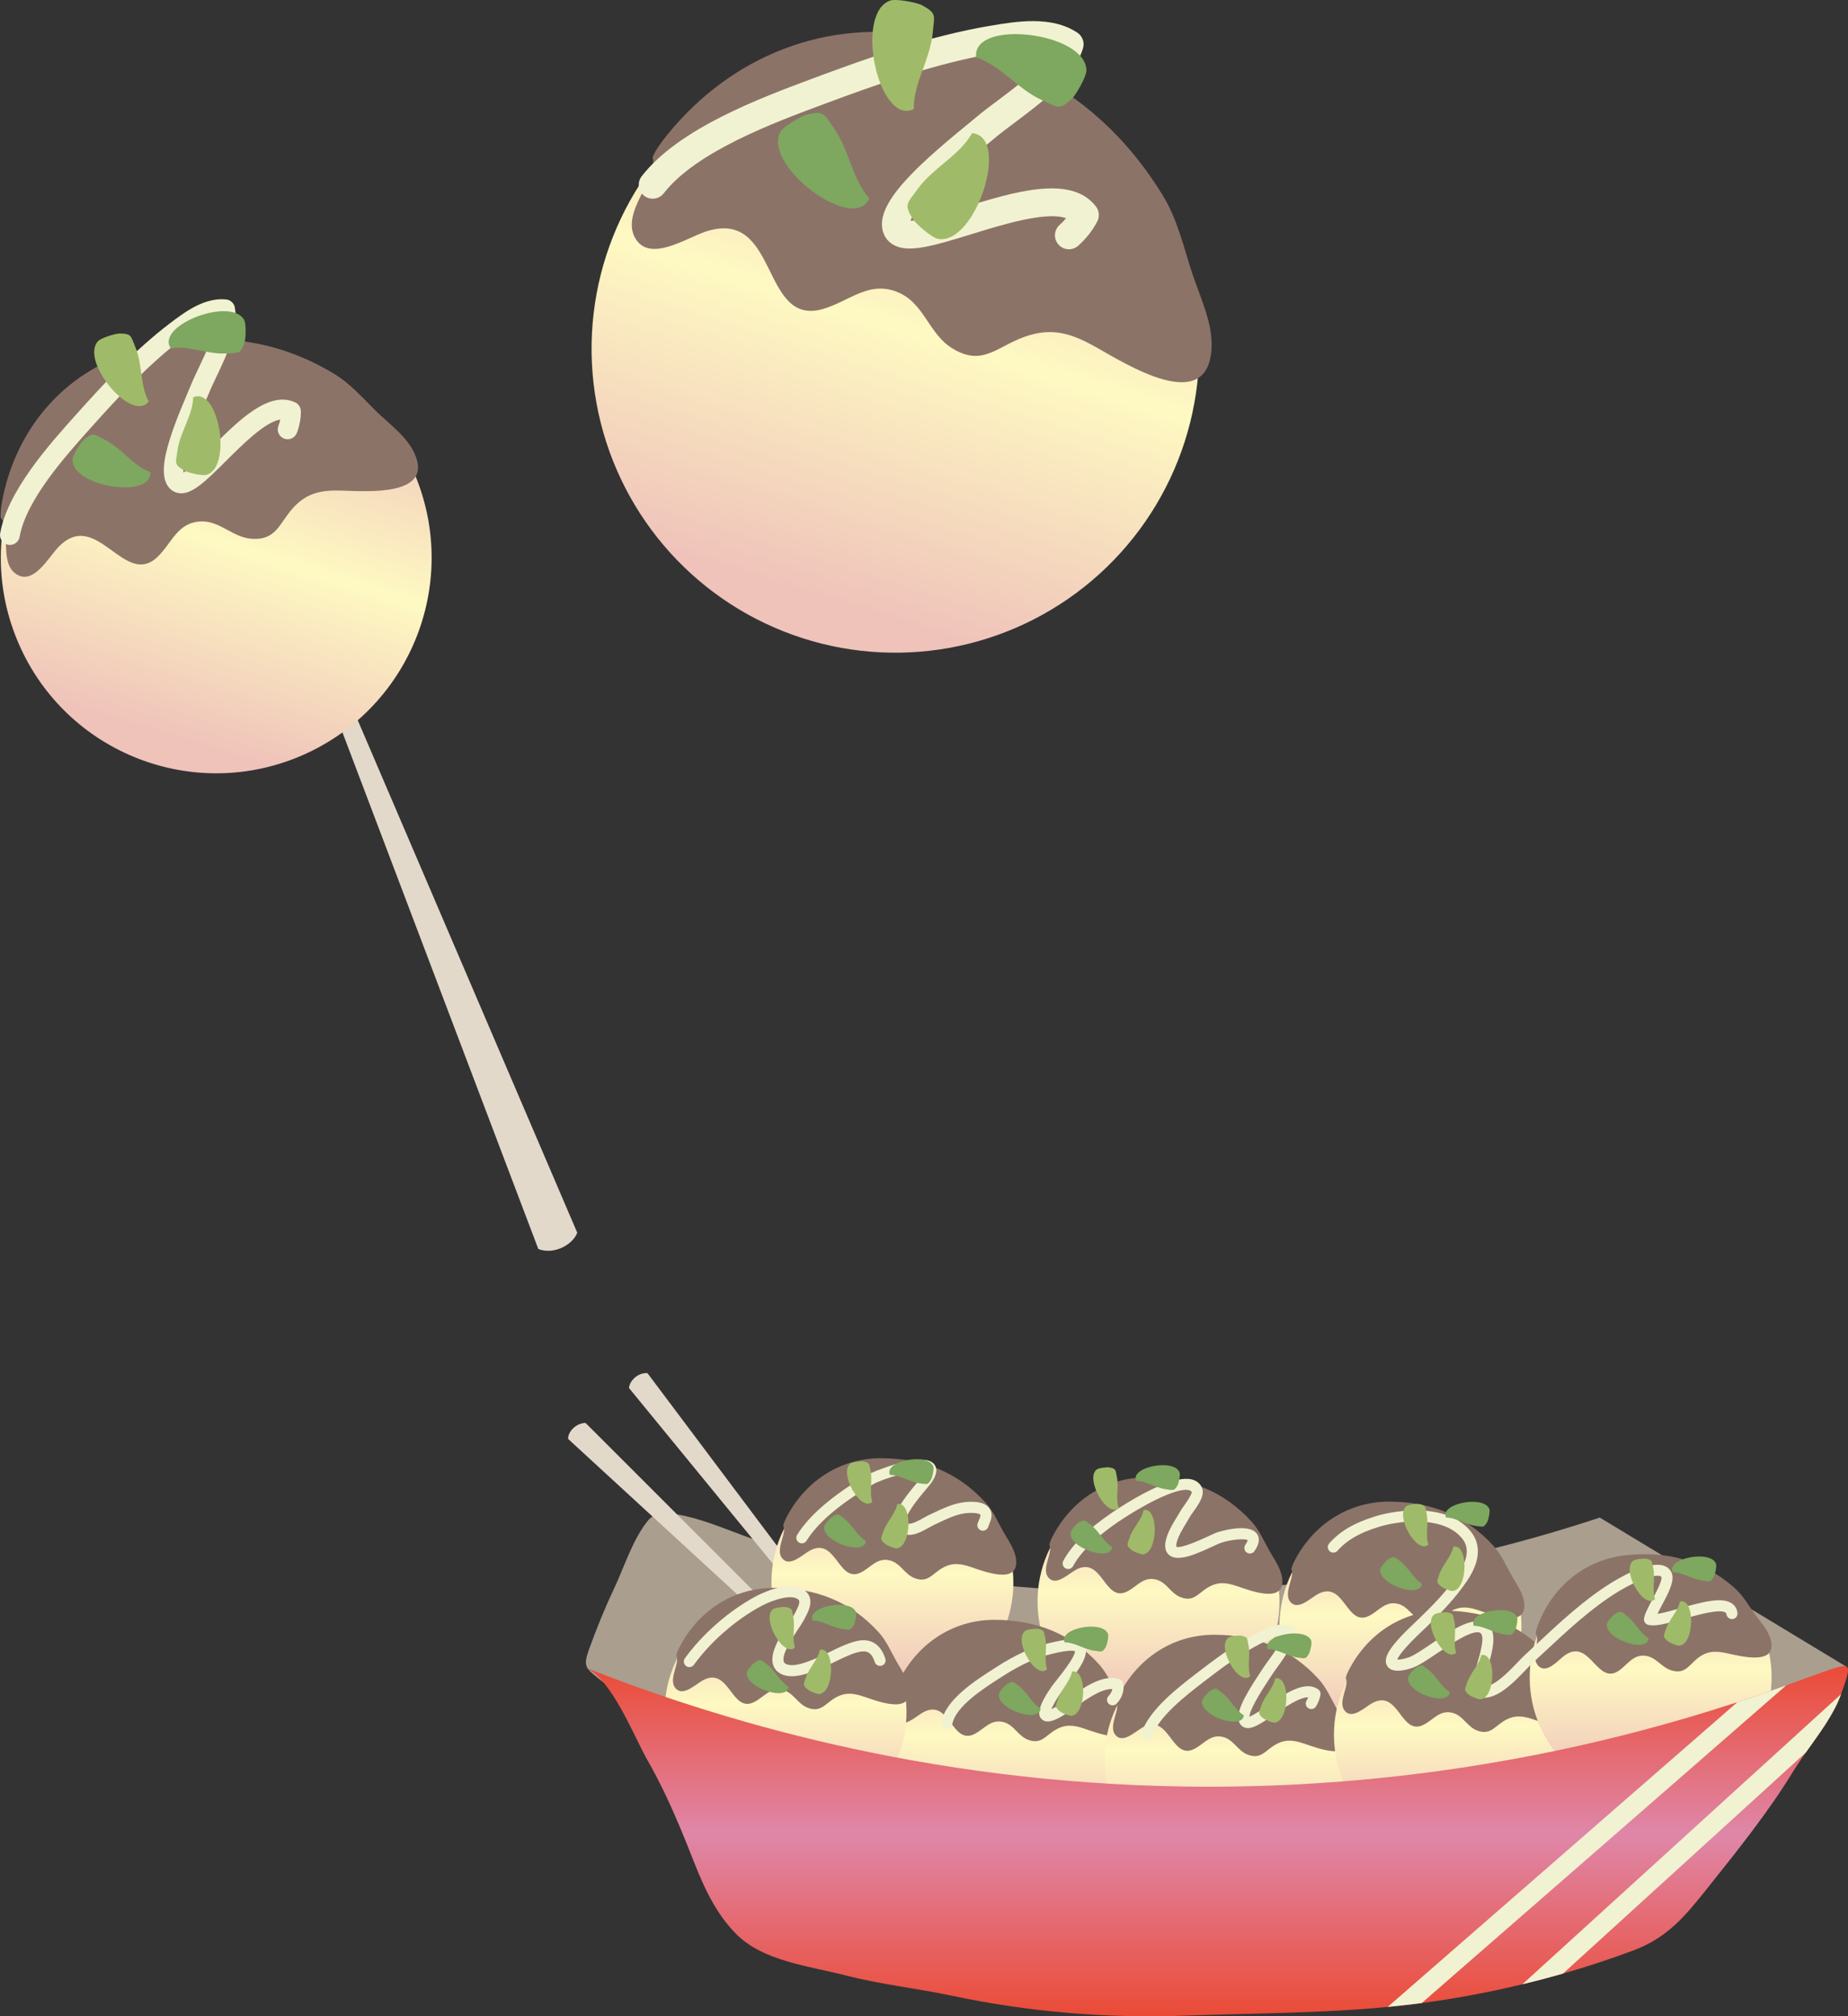 <?xml version="1.0" encoding="UTF-8"?>
<svg id="_レイヤー_2" data-name="レイヤー 2" xmlns="http://www.w3.org/2000/svg" xmlns:xlink="http://www.w3.org/1999/xlink" viewBox="0 0 232.411 253.461">
  <rect x="0" y="0" width="232.411" height="253.461" fill="#333333" stroke="none"/>
  <defs>
    <style>
      .cls-1 {
        fill: url(#_名称未設定グラデーション_67-3);
      }

      .cls-1, .cls-2, .cls-3, .cls-4, .cls-5, .cls-6, .cls-7, .cls-8, .cls-9, .cls-10, .cls-11, .cls-12, .cls-13, .cls-14, .cls-15, .cls-16, .cls-17 {
        stroke-width: 0px;
      }

      .cls-2 {
        fill: url(#_名称未設定グラデーション_67-2);
      }

      .cls-3 {
        fill: url(#_名称未設定グラデーション_67-8);
      }

      .cls-4 {
        fill: url(#_名称未設定グラデーション_67-5);
      }

      .cls-5 {
        fill: url(#_名称未設定グラデーション_67-4);
      }

      .cls-6 {
        fill: url(#_名称未設定グラデーション_67-7);
      }

      .cls-7 {
        fill: url(#_名称未設定グラデーション_67-6);
      }

      .cls-8 {
        fill: url(#_名称未設定グラデーション_67-9);
      }

      .cls-9 {
        fill: #8c7368;
      }

      .cls-10 {
        fill: url(#_名称未設定グラデーション_67);
      }

      .cls-11 {
        fill: url(#_名称未設定グラデーション_55);
      }

      .cls-12 {
        fill: #7ea75f;
      }

      .cls-13 {
        fill: #aa9e8f;
      }

      .cls-14 {
        fill: #f1f2d1;
      }

      .cls-15 {
        fill: #e3d9ca;
      }

      .cls-16 {
        fill: url(#_名称未設定グラデーション_67-10);
      }

      .cls-17 {
        fill: #9fbb69;
      }
    </style>
    <linearGradient id="_名称未設定グラデーション_67" data-name="名称未設定グラデーション 67" x1="112.232" y1="214.141" x2="112.232" y2="183.717" gradientUnits="userSpaceOnUse">
      <stop offset="0" stop-color="#efc3ba"/>
      <stop offset=".064" stop-color="#efc2ba"/>
      <stop offset=".536" stop-color="#fef9c2"/>
      <stop offset="1" stop-color="#efc2ba"/>
    </linearGradient>
    <linearGradient id="_名称未設定グラデーション_67-2" data-name="名称未設定グラデーション 67" x1="145.699" y1="216.544" x2="145.699" y2="186.119" xlink:href="#_名称未設定グラデーション_67"/>
    <linearGradient id="_名称未設定グラデーション_67-3" data-name="名称未設定グラデーション 67" x1="176.13" y1="219.602" x2="176.13" y2="189.177" xlink:href="#_名称未設定グラデーション_67"/>
    <linearGradient id="_名称未設定グラデーション_67-4" data-name="名称未設定グラデーション 67" x1="126.498" y1="234.458" x2="126.498" y2="204.034" xlink:href="#_名称未設定グラデーション_67"/>
    <linearGradient id="_名称未設定グラデーション_67-5" data-name="名称未設定グラデーション 67" x1="98.79" y1="230.44" x2="98.79" y2="200.015" gradientTransform="translate(81.135 -20.931) rotate(20.38)" xlink:href="#_名称未設定グラデーション_67"/>
    <linearGradient id="_名称未設定グラデーション_67-6" data-name="名称未設定グラデーション 67" x1="154.132" y1="236.337" x2="154.132" y2="205.912" xlink:href="#_名称未設定グラデーション_67"/>
    <linearGradient id="_名称未設定グラデーション_67-7" data-name="名称未設定グラデーション 67" x1="182.976" y1="233.299" x2="182.976" y2="202.874" xlink:href="#_名称未設定グラデーション_67"/>
    <linearGradient id="_名称未設定グラデーション_67-8" data-name="名称未設定グラデーション 67" x1="207.593" y1="226.085" x2="207.593" y2="195.656" gradientTransform="translate(409.834 -5.138) rotate(87.666)" xlink:href="#_名称未設定グラデーション_67"/>
    <linearGradient id="_名称未設定グラデーション_55" data-name="名称未設定グラデーション 55" x1="152.972" y1="253.461" x2="152.972" y2="209.432" gradientUnits="userSpaceOnUse">
      <stop offset="0" stop-color="#eb4b36"/>
      <stop offset=".52" stop-color="#df87a9"/>
      <stop offset="1" stop-color="#eb4b36"/>
    </linearGradient>
    <linearGradient id="_名称未設定グラデーション_67-9" data-name="名称未設定グラデーション 67" x1="1412.164" y1="-179.356" x2="1412.164" y2="-233.527" gradientTransform="translate(-1382.595 -151.975) rotate(17.27)" xlink:href="#_名称未設定グラデーション_67"/>
    <linearGradient id="_名称未設定グラデーション_67-10" data-name="名称未設定グラデーション 67" x1="1485.929" y1="-218.675" x2="1485.929" y2="-295.112" gradientTransform="translate(-255.809 -1418.436) rotate(85.667)" xlink:href="#_名称未設定グラデーション_67"/>
  </defs>
  <g id="ilback">
    <g id="_タコ焼き" data-name="タコ焼き">
      <path class="cls-13" d="M232.299,209.567c-7.821,6.487-35.998,28.25-78.119,28.679-21.264.219-42.338-5.235-60.987-15.406-4.712-2.57-9.269-5.43-13.618-8.576-1.49-1.077-2.958-2.186-4.392-3.337-1.513-1.214-1.849-1.507-1.143-3.484.936-2.621,1.996-5.235,3.186-7.751,1.291-2.728,2.4-6.351,4.353-8.653,2.124-2.504,10.728,1.775,13.531,2.542,5.2,1.422,10.461,2.62,15.765,3.585,12.707,2.312,25.654,3.281,38.563,2.862,20.82-.675,38.203-4.828,51.003-9.015.252-.084.503-.164.751-.247.149.091.298.178.447.269,10.221,6.176,20.442,12.356,30.66,18.533Z"/>
      <path class="cls-15" d="M109.914,210.554c-.174.299-.349.599-.523.898-10.095-12.324-20.191-24.649-30.287-36.973.037-.493.367-1.033.866-1.412.721-.548,1.401-.461,1.458-.453,9.495,12.647,18.99,25.293,28.485,37.94Z"/>
      <path class="cls-15" d="M107.301,212.514c-.147.303-.294.606-.441.909-11.804-10.848-23.607-21.695-35.411-32.543-.017-.476.265-1.024.738-1.434.684-.593,1.397-.574,1.457-.572,11.219,11.213,22.438,22.426,33.657,33.639Z"/>
      <g>
        <g>
          <path class="cls-10" d="M127.374,197.477c.802,8.363-5.327,15.792-13.69,16.594-8.363.802-15.792-5.327-16.594-13.69-.802-8.363,5.327-15.792,13.69-16.594,8.363-.802,15.792,5.327,16.594,13.69Z"/>
          <path class="cls-9" d="M98.5,191.793c.514.98-1.097,3.016-.082,4.153.936,1.048,2.499-.507,3.374-.994,3.407-1.895,3.585,4.172,6.496,2.705,1.246-.628,2.034-1.905,3.63-1.506,1.336.334,1.841,1.757,3.12,2.233,1.645.613,2.151-.499,3.444-1.256,1.28-.749,2.32-.585,3.635-.142,1.629.548,6.133,2.331,5.657-1.052-.178-1.264-1.033-2.378-1.652-3.496-.674-1.216-1.22-2.497-2.168-3.543-3.529-3.893-7.941-5.563-13.088-5.592-5.035-.028-9.433,2.727-11.856,7.245-.236.441-.449.904-.51,1.244Z"/>
        </g>
        <g>
          <path class="cls-2" d="M160.84,199.879c.802,8.363-5.327,15.792-13.69,16.594-8.363.802-15.792-5.327-16.594-13.69-.802-8.363,5.327-15.792,13.69-16.594,8.363-.802,15.792,5.327,16.594,13.69Z"/>
          <path class="cls-9" d="M131.967,194.195c.514.981-1.097,3.017-.082,4.153.935,1.048,2.499-.507,3.374-.994,3.407-1.895,3.585,4.172,6.496,2.705,1.246-.628,2.034-1.905,3.63-1.506,1.336.334,1.841,1.757,3.12,2.233,1.645.613,2.151-.499,3.444-1.255,1.28-.749,2.32-.585,3.635-.142,1.629.548,6.133,2.331,5.657-1.052-.178-1.264-1.032-2.378-1.652-3.496-.674-1.216-1.22-2.497-2.168-3.543-3.528-3.893-7.941-5.563-13.088-5.592-5.035-.028-9.433,2.727-11.856,7.245-.236.441-.449.904-.51,1.244Z"/>
        </g>
        <g>
          <path class="cls-1" d="M191.272,202.937c.802,8.363-5.327,15.792-13.69,16.594-8.363.802-15.792-5.327-16.594-13.69-.802-8.363,5.327-15.792,13.69-16.594,8.363-.802,15.792,5.327,16.594,13.69Z"/>
          <path class="cls-9" d="M162.398,197.253c.514.981-1.097,3.016-.082,4.153.935,1.048,2.499-.507,3.374-.994,3.406-1.895,3.585,4.172,6.496,2.705,1.246-.628,2.034-1.905,3.63-1.506,1.336.334,1.841,1.757,3.12,2.233,1.645.613,2.151-.499,3.444-1.256,1.28-.749,2.32-.585,3.635-.142,1.629.548,6.133,2.331,5.657-1.052-.178-1.264-1.032-2.378-1.652-3.496-.674-1.216-1.22-2.497-2.168-3.543-3.528-3.893-7.941-5.563-13.088-5.592-5.035-.028-9.433,2.727-11.856,7.245-.236.441-.449.904-.51,1.244Z"/>
        </g>
        <g>
          <path class="cls-5" d="M141.64,217.794c.802,8.363-5.327,15.792-13.69,16.594-8.363.802-15.792-5.327-16.594-13.69-.802-8.363,5.327-15.792,13.69-16.594,8.363-.802,15.792,5.327,16.594,13.69Z"/>
          <path class="cls-9" d="M112.766,212.11c.514.981-1.097,3.017-.082,4.153.936,1.048,2.499-.507,3.374-.994,3.407-1.895,3.586,4.172,6.496,2.705,1.246-.628,2.034-1.905,3.63-1.506,1.336.334,1.841,1.756,3.12,2.233,1.645.613,2.151-.499,3.444-1.256,1.28-.749,2.32-.585,3.635-.142,1.629.548,6.133,2.331,5.657-1.052-.178-1.264-1.033-2.378-1.652-3.496-.674-1.216-1.22-2.497-2.168-3.543-3.528-3.893-7.941-5.563-13.088-5.592-5.035-.028-9.433,2.727-11.856,7.245-.236.441-.45.904-.51,1.244Z"/>
        </g>
        <g>
          <circle class="cls-4" cx="98.79" cy="215.227" r="15.211" transform="translate(-68.767 47.875) rotate(-20.38)"/>
          <path class="cls-9" d="M85.058,208.091c.514.981-1.097,3.017-.082,4.153.936,1.048,2.499-.507,3.374-.994,3.407-1.895,3.586,4.172,6.496,2.705,1.246-.628,2.034-1.905,3.63-1.506,1.336.334,1.841,1.757,3.12,2.233,1.645.613,2.151-.499,3.444-1.256,1.28-.749,2.32-.585,3.635-.142,1.629.548,6.133,2.331,5.657-1.052-.178-1.264-1.033-2.378-1.652-3.496-.674-1.216-1.22-2.497-2.168-3.543-3.528-3.893-7.941-5.563-13.088-5.592-5.035-.028-9.433,2.727-11.856,7.245-.236.441-.45.904-.51,1.244Z"/>
        </g>
        <g>
          <path class="cls-7" d="M169.274,219.673c.802,8.363-5.327,15.792-13.69,16.594-8.363.802-15.792-5.327-16.594-13.69-.802-8.363,5.327-15.792,13.69-16.594,8.363-.802,15.792,5.327,16.594,13.69Z"/>
          <path class="cls-9" d="M140.401,213.988c.514.98-1.097,3.017-.082,4.153.935,1.048,2.499-.507,3.374-.994,3.407-1.895,3.585,4.172,6.496,2.705,1.246-.628,2.034-1.905,3.63-1.506,1.336.334,1.841,1.757,3.12,2.233,1.645.613,2.151-.499,3.444-1.256,1.28-.749,2.32-.585,3.635-.142,1.629.548,6.133,2.331,5.657-1.052-.178-1.264-1.032-2.378-1.652-3.496-.674-1.216-1.22-2.497-2.168-3.543-3.528-3.893-7.941-5.563-13.088-5.592-5.035-.028-9.433,2.727-11.856,7.245-.236.441-.449.904-.51,1.244Z"/>
        </g>
        <g>
          <path class="cls-6" d="M198.118,216.634c.802,8.363-5.327,15.792-13.69,16.594-8.363.802-15.792-5.327-16.594-13.69-.802-8.363,5.327-15.792,13.69-16.594,8.363-.802,15.792,5.327,16.594,13.69Z"/>
          <path class="cls-9" d="M169.245,210.95c.514.981-1.097,3.017-.082,4.153.936,1.048,2.499-.507,3.374-.994,3.407-1.895,3.586,4.172,6.496,2.705,1.246-.628,2.034-1.905,3.63-1.506,1.336.334,1.841,1.757,3.12,2.233,1.645.613,2.151-.5,3.444-1.256,1.28-.749,2.32-.585,3.635-.142,1.629.548,6.133,2.331,5.657-1.052-.178-1.264-1.032-2.379-1.652-3.496-.674-1.216-1.22-2.497-2.168-3.543-3.528-3.893-7.941-5.563-13.088-5.592-5.035-.028-9.433,2.727-11.856,7.245-.237.441-.45.904-.51,1.244Z"/>
        </g>
        <g>
          <circle class="cls-3" cx="207.593" cy="210.871" r="15.211" transform="translate(-11.557 409.703) rotate(-87.666)"/>
          <path class="cls-9" d="M193.141,205.335c.622.916-.748,3.121.389,4.136,1.048.935,2.425-.787,3.24-1.37,3.17-2.269,4.035,3.739,6.761,1.952,1.167-.765,1.806-2.123,3.436-1.907,1.365.18,2.028,1.537,3.353,1.866,1.704.423,2.081-.74,3.279-1.637,1.187-.889,2.239-.844,3.595-.553,1.681.36,6.358,1.621,5.501-1.686-.32-1.235-1.295-2.246-2.037-3.287-.807-1.132-1.495-2.343-2.555-3.275-3.946-3.468-8.52-4.628-13.637-4.074-5.006.542-9.064,3.777-10.96,8.541-.185.465-.344.949-.366,1.294Z"/>
        </g>
        <g>
          <path class="cls-14" d="M100.016,210.69c-.539.052-1.043.017-1.487-.141-.819-.291-1.152-.834-1.286-1.238-.517-1.553.942-3.747,2.007-5.348.263-.395.49-.737.602-.948l.079-.149c.291-.546.689-1.293.575-1.642-.035-.108-.149-.21-.339-.302-.902-.441-2.985.184-4.486.995-3.179,1.716-6.325,4.467-8.415,7.359-.225.312-.662.383-.975.157-.313-.226-.383-.662-.157-.975,2.207-3.054,5.528-5.958,8.883-7.77.382-.206,3.784-1.985,5.761-1.021.543.265.898.644,1.055,1.127.296.913-.218,1.879-.671,2.729l-.077.146c-.144.273-.378.624-.673,1.067-.697,1.048-2.147,3.228-1.845,4.134.037.112.119.253.429.363,1.235.44,3.912-.869,5.512-1.65.415-.203.808-.394,1.135-.539,1.447-.641,2.846-1.171,4.055-.635.751.333,1.289,1.016,1.644,2.087.121.366-.077.761-.443.882-.365.121-.761-.077-.882-.443-.224-.676-.513-1.085-.885-1.249-.686-.303-1.821.147-2.925.635-.308.136-.677.317-1.087.517-1.524.744-3.472,1.695-5.105,1.851Z"/>
          <path class="cls-14" d="M123.679,192.415c-.096.009-.196-.002-.293-.035-.365-.125-.559-.522-.434-.887.049-.141.109-.284.17-.428.193-.453.225-.591.154-.671-.171-.196-1.131-.296-2.113-.133-1.071.178-2.175.706-3.244,1.216-.174.083-.347.166-.517.245-.159.075-.363.189-.581.31-.941.525-2.111,1.179-3.132.792-.732-.278-1.002-.78-1.099-1.154-.371-1.428,1.105-3.336,2.784-5.332.296-.351.551-.655.66-.815.221-.326.291-.517.313-.608-.897-.38-5.402.996-6.529,1.656-4.148,2.431-6.967,4.821-8.38,7.102-.203.327-.633.429-.961.226-.328-.203-.429-.633-.226-.961,1.534-2.476,4.515-5.024,8.861-7.571.406-.238,6.817-2.975,8.308-1.381.517.553.439,1.334-.232,2.322-.149.22-.413.533-.747.93-.744.884-2.721,3.234-2.501,4.081.01.039.031.12.242.2.413.156,1.379-.383,1.957-.705.239-.134.465-.26.668-.355.167-.078.337-.159.508-.241,1.102-.526,2.35-1.123,3.616-1.334.59-.098,2.576-.344,3.394.592.664.761.298,1.622.079,2.137-.048.113-.096.224-.134.334-.092.267-.33.443-.594.469Z"/>
          <path class="cls-14" d="M131.915,216.388c-.352.034-.693-.04-.951-.327-.239-.266-.872-.973,1.338-4.115.119-.169.315-.413.562-.722,1.937-2.412,2.346-3.326,2.325-3.661-.152-.07-.735-.182-2.753.301l-.162.039c-1.925.449-3.96,1.377-6.221,2.836l-.387.248c-1.93,1.236-5.521,3.537-5.9,5.755-.065.38-.424.634-.806.571-.38-.065-.635-.426-.571-.806.482-2.825,4.264-5.248,6.523-6.695l.383-.246c2.398-1.548,4.577-2.537,6.661-3.023l.154-.037c1.686-.404,3.35-.672,4.106.095,1.093,1.111-.447,3.234-2.264,5.497-.223.278-.416.518-.509.651-.576.819-1.013,1.605-1.219,2.103.124-.055.278-.131.466-.234.459-.253,1.04-.668,1.656-1.106,1.927-1.372,4.326-3.08,6.405-2.459.229.068.406.248.471.478.282.991-.204,2.038-.811,2.638-.274.271-.716.268-.987-.007-.271-.275-.268-.717.007-.987.214-.211.401-.541.459-.857-1.395-.046-3.228,1.259-4.734,2.332-.649.463-1.263.899-1.792,1.191-.318.176-.897.495-1.451.548Z"/>
          <path class="cls-14" d="M157.258,195.282c-.159.015-.324-.024-.465-.122-.316-.22-.394-.655-.174-.972.229-.329.284-.51.296-.583-.399-.238-2.199-.063-3.379.34-.194.066-.57.24-1.005.443-2.344,1.088-4.371,1.924-5.432,1.135-.315-.234-.664-.702-.536-1.598.16-1.117.88-2.3,1.515-3.343.15-.247.293-.482.417-.699.094-.165.234-.36.411-.608.247-.345.992-1.385.965-1.736-.047-.08-.128-.165-.333-.215-1.645-.407-6.234,2.161-8.917,3.986-2.768,1.882-4.727,3.804-5.667,5.559-.182.34-.605.468-.945.286-.34-.182-.468-.605-.286-.945,1.06-1.981,3.116-4.018,6.112-6.055,1.2-.816,7.325-4.856,10.036-4.186.56.138.989.461,1.241.934.516.967-.365,2.197-1.073,3.186-.142.198-.276.385-.334.488-.129.227-.279.473-.437.732-.537.882-1.206,1.98-1.325,2.815-.027.185-.007.278.003.298.33.205,1.681-.226,3.995-1.3.491-.228.879-.407,1.142-.497.038-.013,3.892-1.277,4.972.158.428.568.33,1.311-.294,2.205-.122.175-.309.277-.506.296Z"/>
          <path class="cls-14" d="M144.335,218.605c-.103.01-.209-.003-.312-.042-.361-.136-.543-.538-.408-.899,1.071-2.847,4.505-5.498,6.778-7.253,2.374-1.833,4.907-3.728,7.621-5.102l.043-.022c1.164-.589,2.757-1.396,4.253-.958.298.087.502.361.502.671-.003,1.577-1.141,3.15-2.146,4.537-.293.405-.57.787-.782,1.123-.075.118-.187.288-.325.495-2.034,3.065-2.413,4.215-2.433,4.643.506-.17,1.572-.901,2.309-1.406,2.197-1.506,4.687-3.213,6.348-2.03.217.155.327.42.283.683-.08.479-.288,1.026-.558,1.461-.203.328-.634.429-.961.226-.328-.203-.429-.633-.226-.961.076-.123.146-.263.206-.408-1.062-.046-2.974,1.27-4.303,2.181-1.73,1.186-2.749,1.848-3.576,1.653-.311-.073-.569-.269-.726-.55-.64-1.148.472-3.248,2.474-6.264.13-.196.237-.356.307-.468.236-.374.525-.774.832-1.197.693-.957,1.527-2.108,1.794-3.116-.866.029-1.868.539-2.641.93l-.043.022c-2.605,1.319-5.077,3.169-7.386,4.951-2.16,1.668-5.406,4.174-6.337,6.65-.097.258-.33.424-.587.449Z"/>
          <path class="cls-14" d="M186.847,213.415c-.449.043-.901-.013-1.352-.2-.242-.1-.408-.328-.429-.589-.066-.827.265-1.955.648-3.261.454-1.549,1.141-3.89.358-4.146-.994-.325-3.591,1.427-5.31,2.587-1.238.835-2.307,1.556-3.089,1.835-.756.269-2.581.79-3.208-.207-.641-1.018.346-2.542,3.643-5.621.125-.116.223-.208.285-.268,1.863-1.811,3.523-3.485,4.973-5.637,1.223-1.815,1.424-3.297.598-4.405-2.136-2.865-7.487-2.506-10.563-1.566-2.41.737-4.011,1.663-5.19,3.001-.255.29-.696.318-.985.062-.289-.255-.317-.696-.062-.985,1.36-1.544,3.158-2.596,5.829-3.414,2.972-.908,9.322-1.645,12.09,2.067.838,1.124,1.421,3.08-.559,6.02-1.524,2.263-3.238,3.992-5.157,5.858-.067.065-.172.163-.305.288-2.579,2.408-3.201,3.404-3.341,3.787.274.012.806-.052,1.484-.294.616-.22,1.666-.928,2.778-1.677,2.4-1.619,4.882-3.293,6.524-2.756,2.07.676,1.226,3.553.548,5.865-.24.82-.487,1.661-.57,2.267,1.378.067,3.148-1.782,4.36-3.047.356-.372.693-.723.985-.992.471-.434.947-.878,1.427-1.326,2.964-2.764,6.03-5.622,9.387-7.692,1.818-1.121,6.186-3.508,7.48-1.473.636 1-.218,2.602-1.121,4.297-.185.347-.393.737-.558,1.079.795-.124,1.935-.445,2.91-.72,2.65-.746,5.153-1.451,6.419-.615.414.273.668.688.736,1.202.05.382-.219.733-.601.783-.379.049-.733-.219-.783-.601-.019-.141-.067-.184-.12-.218-.734-.483-3.466.285-5.273.794-2.194.617-3.584.983-4.46.753-.337-.088-.557-.412-.516-.758.067-.557.429-1.258,1.014-2.356.43-.807,1.325-2.485,1.169-2.903-.322-.505-2.773.204-5.563,1.924-3.239,1.997-6.253,4.807-9.168,7.524-.482.45-.96.895-1.433,1.331-.261.24-.583.576-.924.932-1.375,1.434-3.159,3.294-5.004,3.472Z"/>
        </g>
        <g>
          <g>
            <path class="cls-17" d="M112.848,189.081c-.268,1.276-1.362,2.231-1.782,3.513-.272.831-.427.88.202,1.449.229.207,1.213.629,1.515.596,1.906-.214,1.979-5.992.065-5.558Z"/>
            <path class="cls-12" d="M108.904,193.722c-1.119-.669-1.665-2.014-2.741-2.829-.697-.528-.693-.691-1.436-.281-.271.149-.99.942-1.057,1.239-.418,1.872,5.021,3.822,5.234,1.872Z"/>
            <path class="cls-17" d="M109.706,188.796c-.411-1.238.054-2.613-.23-3.933-.183-.855-.074-.976-.904-1.15-.302-.064-1.365.067-1.609.248-1.539,1.145,1.308,6.173,2.743,4.834Z"/>
            <path class="cls-12" d="M111.921,185.401c1.304.015,2.453.902,3.793,1.064.868.105.947.248,1.382-.48.159-.265.381-1.312.289-1.602-.581-1.828-6.263-.774-5.464,1.018Z"/>
          </g>
          <g>
            <path class="cls-17" d="M103.119,207.388c-.268,1.276-1.362,2.231-1.782,3.513-.272.831-.427.88.202,1.449.229.207,1.213.63,1.515.596,1.906-.214,1.979-5.992.065-5.558Z"/>
            <path class="cls-12" d="M99.175,212.029c-1.12-.669-1.665-2.014-2.741-2.829-.697-.528-.693-.691-1.436-.281-.27.149-.99.942-1.057,1.239-.419,1.872,5.021,3.822,5.234,1.872Z"/>
            <path class="cls-17" d="M99.977,207.103c-.411-1.238.054-2.613-.23-3.933-.183-.855-.074-.976-.904-1.15-.302-.064-1.365.067-1.609.248-1.539,1.145,1.308,6.173,2.743,4.834Z"/>
            <path class="cls-12" d="M102.192,203.707c1.304.014,2.453.902,3.793,1.064.868.105.947.248,1.382-.48.159-.265.381-1.312.289-1.602-.581-1.828-6.263-.774-5.464,1.018Z"/>
          </g>
          <g>
            <path class="cls-17" d="M143.825,189.832c-.268,1.276-1.362,2.231-1.782,3.513-.272.831-.427.88.202,1.449.229.207,1.213.629,1.515.596,1.906-.214,1.979-5.992.065-5.558Z"/>
            <path class="cls-12" d="M139.881,194.473c-1.12-.669-1.665-2.014-2.741-2.829-.697-.528-.693-.691-1.436-.281-.271.149-.99.942-1.057,1.239-.419,1.872,5.021,3.822,5.234,1.872Z"/>
            <path class="cls-17" d="M140.683,189.547c-.411-1.238.053-2.613-.23-3.933-.183-.855-.074-.976-.904-1.15-.302-.064-1.365.067-1.609.248-1.539,1.145,1.308,6.173,2.743,4.834Z"/>
            <path class="cls-12" d="M142.898,186.152c1.304.014,2.453.902,3.793,1.064.868.105.947.248,1.382-.48.159-.265.381-1.312.289-1.602-.581-1.828-6.263-.774-5.464,1.018Z"/>
          </g>
          <g>
            <path class="cls-17" d="M134.822,210.128c-.268,1.276-1.362,2.231-1.782,3.513-.272.831-.427.88.202,1.449.229.207,1.213.629,1.515.596,1.906-.214,1.979-5.992.065-5.558Z"/>
            <path class="cls-12" d="M130.878,214.768c-1.119-.669-1.665-2.014-2.741-2.829-.697-.528-.693-.691-1.436-.281-.271.149-.99.942-1.057,1.239-.418,1.872,5.021,3.822,5.234,1.872Z"/>
            <path class="cls-17" d="M131.679,209.842c-.411-1.238.053-2.613-.23-3.933-.183-.855-.074-.976-.904-1.15-.302-.064-1.365.067-1.609.248-1.539,1.145,1.308,6.173,2.743,4.834Z"/>
            <path class="cls-12" d="M133.894,206.447c1.304.014,2.453.902,3.793,1.064.868.105.947.248,1.382-.48.159-.265.381-1.312.289-1.602-.581-1.828-6.263-.774-5.464,1.018Z"/>
          </g>
          <g>
            <path class="cls-17" d="M160.376,210.981c-.268,1.276-1.362,2.231-1.782,3.513-.272.831-.427.88.202,1.449.229.207,1.213.63,1.515.596,1.906-.214,1.979-5.992.065-5.558Z"/>
            <path class="cls-12" d="M156.432,215.622c-1.12-.669-1.665-2.014-2.741-2.829-.697-.528-.693-.691-1.436-.281-.27.149-.99.942-1.057,1.239-.419,1.872,5.021,3.823,5.234,1.872Z"/>
            <path class="cls-17" d="M157.233,210.696c-.411-1.238.053-2.613-.23-3.933-.183-.855-.074-.976-.904-1.15-.302-.064-1.365.067-1.609.249-1.539,1.145,1.308,6.173,2.743,4.834Z"/>
            <path class="cls-12" d="M159.448,207.3c1.304.014,2.453.902,3.793,1.064.868.105.947.248,1.382-.48.159-.265.381-1.312.289-1.602-.581-1.828-6.263-.774-5.464,1.018Z"/>
          </g>
          <g>
            <path class="cls-17" d="M182.782,194.437c-.268,1.276-1.362,2.231-1.782,3.513-.272.831-.427.88.202,1.449.229.207,1.213.629,1.515.596,1.906-.214,1.979-5.992.065-5.558Z"/>
            <path class="cls-12" d="M178.838,199.078c-1.119-.669-1.665-2.014-2.741-2.829-.697-.528-.693-.691-1.436-.281-.271.149-.99.942-1.057,1.239-.419,1.872,5.021,3.822,5.234,1.872Z"/>
            <path class="cls-17" d="M179.64,194.151c-.411-1.238.054-2.613-.23-3.933-.183-.855-.074-.976-.904-1.15-.302-.064-1.365.067-1.609.249-1.539,1.145,1.308,6.173,2.743,4.834Z"/>
            <path class="cls-12" d="M181.855,190.756c1.304.015,2.453.902,3.793,1.064.868.105.947.248,1.382-.48.159-.265.381-1.312.289-1.602-.581-1.828-6.263-.774-5.464,1.018Z"/>
          </g>
          <g>
            <path class="cls-17" d="M186.279,208.051c-.268,1.276-1.362,2.231-1.782,3.513-.272.831-.427.88.202,1.449.229.207,1.213.629,1.515.596,1.906-.214,1.979-5.992.065-5.558Z"/>
            <path class="cls-12" d="M182.335,212.691c-1.119-.669-1.665-2.014-2.741-2.829-.697-.528-.693-.691-1.436-.281-.271.149-.99.942-1.057,1.239-.419,1.872,5.021,3.822,5.234,1.872Z"/>
            <path class="cls-17" d="M183.136,207.765c-.411-1.238.053-2.613-.23-3.933-.183-.855-.074-.976-.904-1.15-.302-.064-1.365.067-1.609.248-1.539,1.145,1.308,6.173,2.743,4.834Z"/>
            <path class="cls-12" d="M185.351,204.37c1.304.014,2.453.902,3.793,1.064.868.105.947.248,1.382-.48.159-.265.381-1.312.289-1.602-.581-1.828-6.263-.774-5.464,1.018Z"/>
          </g>
          <g>
            <path class="cls-17" d="M211.283,201.311c-.268,1.276-1.362,2.231-1.782,3.513-.272.831-.427.88.202,1.449.229.207,1.213.63,1.515.596,1.906-.214,1.979-5.992.065-5.558Z"/>
            <path class="cls-12" d="M207.339,205.952c-1.119-.669-1.665-2.014-2.741-2.829-.697-.528-.693-.691-1.436-.281-.271.149-.99.942-1.057,1.239-.419,1.872,5.021,3.823,5.234,1.872Z"/>
            <path class="cls-17" d="M208.141,201.026c-.411-1.238.054-2.613-.23-3.933-.183-.855-.074-.976-.904-1.15-.302-.064-1.365.067-1.609.248-1.539,1.145,1.308,6.173,2.743,4.834Z"/>
            <path class="cls-12" d="M210.356,197.63c1.304.014,2.453.902,3.793,1.064.868.105.947.248,1.382-.48.159-.265.381-1.312.289-1.602-.581-1.828-6.263-.774-5.464,1.018Z"/>
          </g>
        </g>
      </g>
      <path class="cls-11" d="M231.536,212.968c-.024.068-.041.115-.044.123-.926,2.522-2.762,4.914-4.383,7.205-.386.545-.761,1.09-1.11,1.625-.156.239-.315.479-.464.721-3.184,5.221-7.134,10.106-10.934,14.875-2.77,3.474-4.967,6.087-9.201,7.671-2.854,1.066-5.811,2.041-8.835,2.902-1.682.484-3.389.932-5.106,1.342l-.003 0c-4.164,1.006-8.408,1.799-12.649,2.36-.367.049-.731.095-1.095.14-1.06.13-2.122.246-3.189.348-8.617.826-17.347.794-25.814,1.105-9.578.351-19.605-.518-28.844-2.483-4.51-.956-9.112-1.447-13.541-2.59-4.527-1.168-10.391-1.766-13.797-5.255-3.515-3.597-4.841-8.172-6.761-12.767-1.288-3.081-2.64-6.066-4.324-9-1.693-2.955-4.54-10.371-7.908-11.707,16.22,6.428,42.454,14.53,75.565,14.994,19.09.269,38.201-2.062,56.679-6.87,4.279-1.115,8.522-2.36,12.724-3.738,2.06-.674,4.107-1.379,6.144-2.115.444-.16.601-.222,1.46-.536,5.142-1.883,5.912-2.093,6.195-1.751.31.375-.047,1.384-.763,3.4Z"/>
      <path class="cls-14" d="M224.644,211.854l-45.839,39.938c-.367.049-.731.095-1.095.14-1.06.13-2.122.246-3.189.348l43.978-38.311c2.06-.674,4.107-1.379,6.144-2.115Z"/>
      <path class="cls-14" d="M231.536,212.968c-.014.04-.027.083-.044.123-.926,2.522-2.762,4.914-4.383,7.205l-30.544,27.794c-1.682.484-3.389.932-5.106,1.342l40.078-36.465Z"/>
    </g>
    <g id="_タコ焼き_個_" data-name="タコ焼き（１個）">
      <path class="cls-15" d="M37.739,78.013c.446-.426.893-.852,1.339-1.277,11.173,26.074,22.346,52.148,33.519,78.222-.307.825-1.139,1.586-2.18,1.988-1.504.581-2.625.096-2.719.053-9.986-26.328-19.973-52.657-29.96-78.985Z"/>
      <g>
        <path class="cls-8" d="M52.224,59.773c5.713,13.825-.862,29.663-14.687,35.376-13.825,5.713-29.663-.862-35.376-14.687-5.713-13.825.863-29.663,14.687-35.377,13.825-5.713,29.663.863,35.376,14.687Z"/>
        <path class="cls-9" d="M.097,65.103c1.385,1.402-.3,5.707,2.019,7.115,2.138,1.298,3.992-2.162,5.23-3.447,4.816-4.999,8.275,5.241,12.469,1.23,1.796-1.717,2.474-4.302,5.399-4.452,2.449-.126,4.048,2.035,6.475,2.181,3.12.188,3.404-1.969,5.212-3.928,1.791-1.941,3.647-2.201,6.116-2.131,3.06.087,11.657.781,9.087-4.732-.96-2.06-2.995-3.514-4.631-5.095-1.78-1.721-3.376-3.618-5.534-4.907-8.033-4.795-16.415-5.346-25.196-2.719C8.154,46.787,2.096,53.765.319,62.719c-.173.874-.295,1.774-.222,2.383Z"/>
      </g>
      <path class="cls-14" d="M1.584,68.454c-.176.051-.367.063-.559.028-.676-.12-1.126-.766-1.005-1.442.953-5.331,6.109-11.085,9.521-14.893,3.564-3.978,7.385-8.115,11.693-11.399l.069-.052c1.847-1.408,4.376-3.337,7.136-3.054.549.056.996.469,1.095,1.012.506,2.763-.978,5.885-2.288,8.638-.382.804-.743,1.563-1.005,2.22-.092.232-.234.564-.408.973-2.57,6.025-2.861,8.162-2.758,8.917.831-.461,2.461-2.086,3.588-3.209,3.359-3.349,7.167-7.143,10.458-5.61.43.201.709.629.717,1.104.016.865-.173,1.889-.504,2.739-.25.641-.971.956-1.61.706-.64-.249-.956-.97-.706-1.61.093-.239.171-.508.228-.781-1.875.263-4.796,3.186-6.828,5.212-2.645,2.637-4.214,4.125-5.727,4.053-.568-.027-1.082-.286-1.449-.729-1.492-1.803-.225-5.84,2.304-11.768.165-.386.299-.7.386-.919.292-.731.67-1.525,1.069-2.366.904-1.9,1.991-4.186,2.132-6.036-1.506.332-3.097,1.548-4.323,2.483l-.069.053c-4.135,3.153-7.864,7.192-11.33,11.06-3.243,3.62-8.115,9.058-8.943,13.694-.086.483-.441.85-.883.976Z"/>
      <g>
        <path class="cls-17" d="M24.296,49.939c-.056,2.322-1.663,4.346-1.983,6.728-.207,1.542-.463,1.679.822,2.472.468.288,2.327.71,2.846.552,3.268-.991,1.525-11.132-1.685-9.752Z"/>
        <path class="cls-12" d="M18.892,59.341c-2.177-.809-3.568-2.988-5.715-4.067-1.391-.698-1.437-.985-2.605-.028-.425.348-1.429,1.97-1.449,2.511-.127,3.413,10.028,5.068,9.77,1.583Z"/>
        <path class="cls-17" d="M18.701,50.456c-1.121-2.034-.752-4.593-1.675-6.812-.598-1.437-.446-1.684-1.955-1.721-.55-.014-2.368.559-2.737.956-2.324,2.502,4.288,10.385,6.367,7.577Z"/>
        <path class="cls-12" d="M21.481,43.794c2.288-.397,4.587.785,6.986.635,1.553-.097,1.738.127,2.264-1.288.192-.515.243-2.421-.012-2.899-1.609-3.013-11.216.671-9.238,3.552Z"/>
      </g>
    </g>
    <g id="_タコ焼き_個_-2" data-name="タコ焼き（１個）">
      <g>
        <circle class="cls-16" cx="112.61" cy="43.839" r="38.211" transform="translate(30.392 132.399) rotate(-68.398)"/>
        <path class="cls-9" d="M82.072,19.783c.809,2.661-4.122,6.929-2.151,10.21,1.817,3.025,6.404-.078,8.793-.87,9.296-3.079,6.89,11.978,14.761,9.725,3.37-.965,5.915-3.746,9.666-2.013,3.14,1.451,3.718,5.199,6.652,6.976,3.772,2.284,5.543-.223,9.087-1.482,3.51-1.247,5.999-.354,9.036,1.355,3.764,2.118,14.042,8.63,14.453.059.154-3.202-1.432-6.354-2.436-9.403-1.092-3.317-1.839-6.735-3.688-9.761-6.88-11.262-16.985-17.456-29.673-19.942-12.412-2.432-24.559,2.302-32.659,12.315-.791.978-1.534,2.021-1.842,2.83Z"/>
      </g>
      <path class="cls-14" d="M81.728,24.945c-.254-.053-.499-.163-.717-.333-.765-.594-.902-1.696-.308-2.461,4.691-6.03,14.907-9.829,21.668-12.344,7.062-2.626,14.551-5.283,22.086-6.554l.121-.02c3.231-.545,7.655-1.292,10.915.874.649.431.935,1.24.703,1.984-1.183,3.782-5.086,6.705-8.53,9.283-1.005.752-1.954,1.463-2.713,2.111-.267.229-.662.551-1.148.946-7.166,5.835-8.932,8.312-9.299,9.322,1.341-.03,4.442-.988,6.587-1.651,6.393-1.975,13.639-4.213,16.742-.136.405.533.472,1.252.171,1.85-.548,1.091-1.456,2.246-2.428,3.089-.732.636-1.84.556-2.474-.175-.635-.732-.556-1.839.175-2.474.274-.238.548-.522.798-.826-2.514-.903-8.081.828-11.948,2.023-5.034,1.555-7.971,2.383-9.812,1.299-.691-.407-1.164-1.068-1.33-1.861-.679-3.231,3.555-7.439,10.605-13.18.459-.374.833-.678,1.085-.894.845-.721,1.838-1.465,2.889-2.252,2.377-1.779,5.234-3.919,6.626-6.136-2.098-.575-4.883-.101-7.028.261l-.121.02c-7.233,1.221-14.542,3.816-21.41,6.369-6.426,2.39-16.081,5.981-20.16,11.225-.425.546-1.109.772-1.744.639Z"/>
      <g>
        <path class="cls-17" d="M122.245,16.741c-1.595,2.862-4.931,4.335-6.895,7.098-1.272,1.79-1.681,1.793-.596,3.626.395.668,2.44,2.415,3.191,2.559,4.732.908,9.215-12.898,4.3-13.283Z"/>
        <path class="cls-12" d="M109.324,24.932c-2.186-2.44-2.492-6.074-4.465-8.831-1.278-1.785-1.148-2.173-3.234-1.745-.76.156-3.078,1.52-3.459,2.183-2.4,4.178,9.193,12.913,11.158,8.393Z"/>
        <path class="cls-17" d="M114.921,13.713c-.063-3.276,2.077-6.228,2.382-9.605.198-2.187.549-2.396-1.311-3.433-.678-.378-3.324-.857-4.045-.604-4.545,1.598-1.466,15.783,2.974,13.642Z"/>
        <path class="cls-12" d="M122.766,7.22c3.118,1.007,5.212,3.992,8.305,5.381,2.003.899,2.086,1.3,3.673-.121.578-.518,1.893-2.864,1.889-3.628-.03-4.818-14.445-6.527-13.867-1.632Z"/>
      </g>
    </g>
  </g>
</svg>